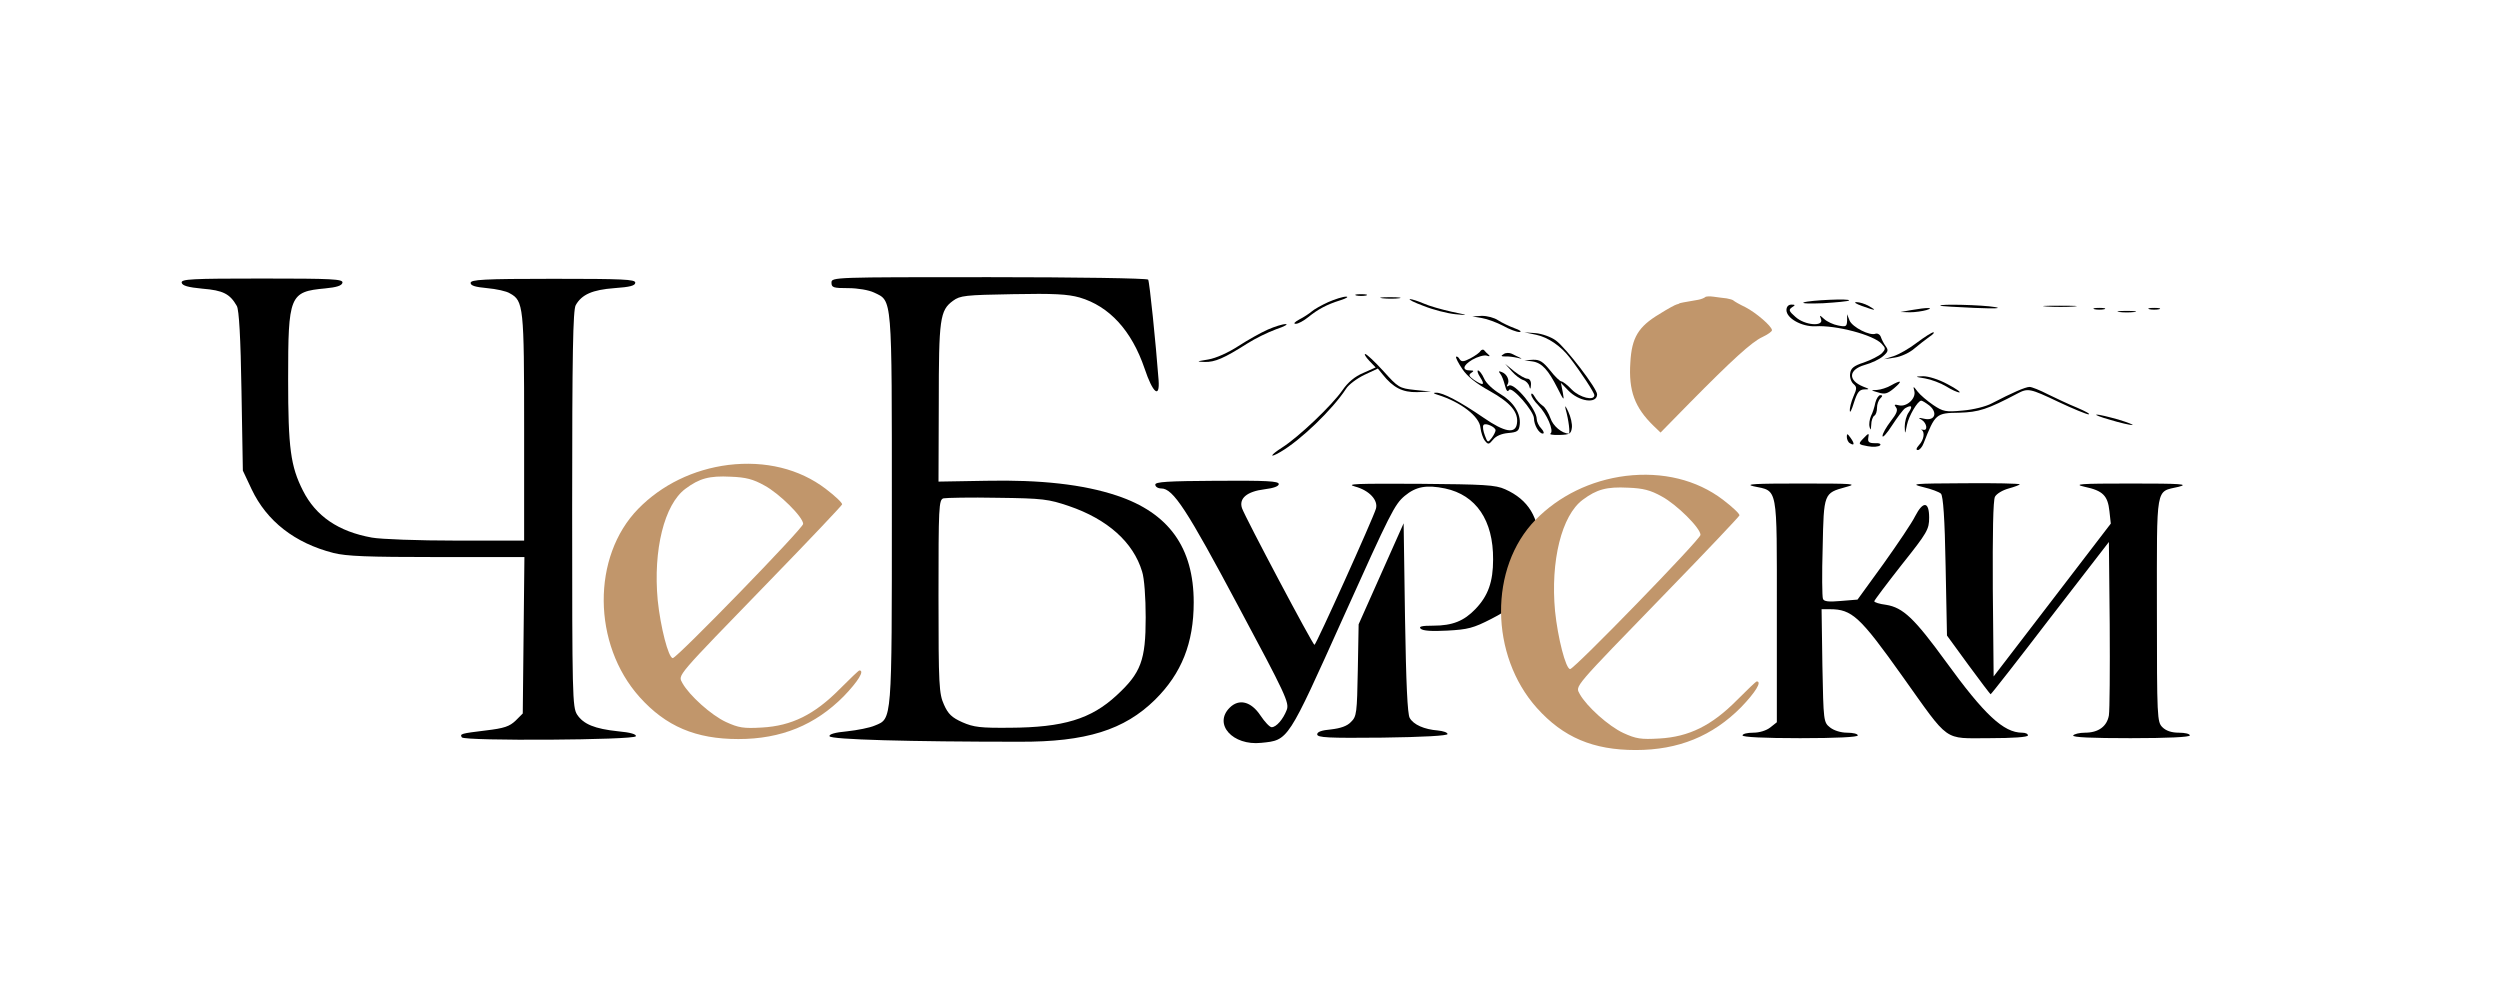 <?xml version="1.0" encoding="UTF-8"?> <svg xmlns="http://www.w3.org/2000/svg" width="1870" height="741" viewBox="0 0 1870 741" fill="none"> <path d="M135.884 211.421C136.295 213.679 140.605 214.91 151.484 215.937C166.879 217.168 172.01 219.837 177.142 228.868C178.784 231.537 180.016 252.884 180.631 292.5L181.658 352.026L188.226 365.984C199.516 389.795 220.452 406.216 249.395 413.605C259.042 416.068 274.847 416.684 326.984 416.684H392.258L391.642 475.184L391.026 533.684L385.689 539.021C381.173 543.331 377.273 544.768 363.11 546.41C344.842 548.668 343.816 548.874 345.458 551.542C347.305 554.416 474.773 553.595 475.594 550.721C476.21 549.284 471.694 547.847 462.458 547.026C444.805 545.179 436.389 541.689 431.668 534.505C428.179 528.963 427.973 520.547 427.973 380.763C427.973 264.174 428.589 231.947 430.642 228.252C435.158 220.247 443.163 216.758 459.584 215.526C471.284 214.705 475.184 213.679 475.184 211.421C475.184 208.958 466.152 208.547 413.605 208.547C361.468 208.547 352.026 209.163 352.026 211.626C352.026 213.679 355.516 214.705 364.342 215.526C371.116 216.142 378.916 217.784 381.379 219.426C391.642 224.968 392.052 229.484 392.052 320.21V404.368H341.147C313.026 404.368 284.7 403.342 278.131 402.11C253.089 397.595 236.258 386.1 226.61 367.01C217.373 348.742 215.526 335.4 215.526 283.674C215.526 220.863 216.552 218.195 243.237 215.731C251.858 214.91 255.758 213.679 256.168 211.421C256.579 208.752 248.779 208.342 196.026 208.342C143.273 208.342 135.473 208.752 135.884 211.421Z" fill="black"></path> <path d="M621.947 211.421C621.947 215.116 623.384 215.527 634.468 215.527C641.653 215.527 649.863 216.963 653.763 218.811C667.516 225.379 667.105 219.837 667.105 380.558C667.105 541.279 667.311 537.379 654.379 542.716C650.684 544.358 641.242 546.206 633.647 547.027C624.411 547.848 619.895 549.285 620.511 550.721C621.332 553.185 680.242 554.827 762.553 554.827C812.432 555.032 840.963 546 863.953 523.421C883.863 503.716 892.895 480.932 892.895 450.553C892.895 409.5 874.216 383.637 835.421 370.706C810.174 362.29 778.358 358.8 737.716 359.621L702 360.237L702.205 301.737C702.205 238.311 703.026 232.153 712.879 224.969C718.216 221.069 721.911 220.658 757.421 220.042C788.416 219.427 798.679 220.042 807.505 222.506C829.879 229.074 846.505 247.342 856.153 275.669C862.311 294.142 867.647 298.453 866.621 284.29C864.568 256.99 859.847 210.6 858.821 209.163C858.205 208.137 804.632 207.316 739.768 207.316C623.384 207.316 621.947 207.316 621.947 211.421ZM799.5 378.506C828.442 388.358 847.737 405.6 854.305 427.563C855.947 432.49 856.974 447.064 856.974 461.842C856.974 493.864 853.484 503.306 835.216 520.137C816.126 537.79 795.6 544.153 755.368 544.358C733.405 544.564 728.274 543.948 719.858 540.253C712.058 536.764 709.184 534.095 706.105 527.116C702.411 518.906 702 513.158 702 446.037C702 379.121 702.205 373.785 705.695 372.758C707.542 372.348 725.811 371.937 746.132 372.348C780.205 372.758 784.311 373.374 799.5 378.506Z" fill="black"></path> <path d="M1014.62 221.067C1016.46 221.478 1019.75 221.478 1021.8 221.067C1023.65 220.451 1022 220.041 1018.1 220.041C1014.2 220.041 1012.56 220.451 1014.62 221.067Z" fill="black"></path> <path d="M993.474 225.995C988.548 228.253 983.006 231.332 981.158 232.974C979.516 234.411 975.206 237.285 971.921 238.927C968.227 240.979 967.2 242.211 969.253 242.211C971.1 242.211 975.206 239.953 978.49 237.285C985.879 231.332 992.242 227.843 1002.71 224.558C1007.23 223.121 1009.07 221.89 1006.82 221.89C1004.56 221.89 998.606 223.737 993.474 225.995Z" fill="black"></path> <path d="M1034.11 223.12C1037.81 223.53 1043.35 223.53 1046.43 223.12C1049.51 222.709 1046.43 222.299 1039.66 222.299C1032.88 222.299 1030.42 222.709 1034.11 223.12Z" fill="black"></path> <path d="M1064.9 228.867C1072.09 231.741 1082.56 234.41 1088.51 235.025C1098.77 236.052 1098.77 235.846 1085.84 233.178C1078.45 231.536 1069.01 228.867 1064.9 227.02C1060.59 225.173 1056.08 223.736 1054.64 223.736C1053.2 223.941 1057.72 226.199 1064.9 228.867Z" fill="black"></path> <path d="M1349.19 226.2C1347.14 227.021 1353.71 227.227 1363.77 226.816C1373.83 226.2 1382.45 225.379 1383.06 224.764C1384.7 223.121 1353.5 224.558 1349.19 226.2Z" fill="black"></path> <path d="M1392.71 228.868C1402.97 232.562 1404.41 232.562 1397.84 228.868C1394.97 227.226 1390.86 225.994 1388.6 225.994C1386.35 225.994 1388.19 227.226 1392.71 228.868Z" fill="black"></path> <path d="M1336.26 231.948C1336.26 238.105 1347.76 244.469 1357.82 244.058C1373.21 243.032 1401.74 250.626 1407.49 257.195C1410.57 260.479 1410.57 261.095 1407.49 264.379C1405.44 266.226 1399.48 269.305 1394.15 271.153C1386.55 273.616 1384.3 275.463 1383.88 279.569C1383.47 282.237 1384.71 285.726 1386.35 287.163C1389.02 289.421 1389.02 290.653 1386.35 296.605C1384.71 300.505 1383.47 305.226 1383.68 307.279C1383.68 309.332 1385.12 306.663 1386.76 301.121C1389.22 293.526 1390.66 291.474 1394.35 291.269C1398.66 291.269 1398.66 291.063 1393.74 289.216C1382.04 284.495 1382.65 276.49 1394.76 273C1399.9 271.563 1406.05 268.69 1408.52 266.432C1412.42 263.148 1412.62 261.916 1410.57 259.042C1409.13 257.195 1407.49 253.911 1406.87 252.063C1406.26 250.216 1404.41 249.19 1402.97 249.6C1398.66 251.448 1385.53 244.674 1383.47 239.748L1381.63 235.026V239.953C1381.42 244.263 1380.81 244.674 1374.85 243.442C1371.36 242.826 1366.64 240.569 1364.59 238.721C1360.9 235.437 1360.9 235.437 1362.13 238.721C1364.38 244.469 1350.02 243.442 1343.04 237.079C1338.11 232.769 1337.7 231.742 1340.37 229.895C1343.04 228.253 1343.04 227.842 1339.96 227.842C1337.7 227.842 1336.26 229.484 1336.26 231.948Z" fill="black"></path> <path d="M1451.42 228.662C1451.83 229.072 1463.32 229.688 1476.87 230.304C1492.06 230.92 1498.01 230.715 1492.26 229.688C1483.03 228.046 1449.77 227.225 1451.42 228.662Z" fill="black"></path> <path d="M1530.85 229.278C1536.8 229.689 1546.04 229.689 1551.38 229.278C1556.71 228.868 1551.79 228.662 1540.5 228.662C1529.21 228.662 1524.9 228.868 1530.85 229.278Z" fill="black"></path> <path d="M1429.66 231.948L1421.45 233.385L1428.63 233.59C1432.53 233.59 1438.07 232.769 1440.95 231.948C1447.52 229.895 1441.36 229.895 1429.66 231.948Z" fill="black"></path> <path d="M1566.77 231.331C1568.62 231.741 1571.91 231.741 1573.96 231.331C1575.81 230.715 1574.16 230.304 1570.26 230.304C1566.36 230.304 1564.72 230.715 1566.77 231.331Z" fill="black"></path> <path d="M1607.83 231.331C1609.67 231.741 1612.96 231.741 1615.01 231.331C1616.86 230.715 1615.22 230.304 1611.32 230.304C1607.42 230.304 1605.77 230.715 1607.83 231.331Z" fill="black"></path> <path d="M1585.25 233.384C1588.33 233.794 1593.25 233.794 1596.54 233.384C1599.62 232.973 1596.95 232.562 1590.79 232.562C1584.63 232.562 1581.96 232.973 1585.25 233.384Z" fill="black"></path> <path d="M1108.42 237.899C1112.32 238.515 1119.5 241.183 1124.23 243.646C1128.95 246.315 1134.49 248.367 1136.54 248.367C1138.59 248.162 1136.95 246.93 1132.85 245.494C1128.95 244.057 1123.4 241.388 1120.53 239.541C1117.86 237.694 1112.53 236.257 1108.42 236.257L1101.24 236.667L1108.42 237.899Z" fill="black"></path> <path d="M948.315 246.521C943.183 248.779 933.33 254.321 926.352 258.837C918.757 263.763 909.725 267.868 903.773 268.895C894.946 270.331 894.536 270.537 901.104 270.742C908.699 270.947 915.473 268.073 932.92 256.989C938.667 253.295 948.315 248.573 954.473 246.316C960.63 244.263 963.915 242.416 961.657 242.416C959.399 242.416 953.446 244.263 948.315 246.521Z" fill="black"></path> <path d="M1149.06 250.421C1157.89 252.268 1167.54 258.837 1174.1 267.458C1182.52 278.337 1192.58 293.731 1192.58 295.579C1192.58 300.094 1181.7 297.426 1175.75 291.473C1172.46 287.984 1168.97 285.316 1167.95 285.316C1166.92 285.316 1163.02 281.621 1159.53 277.105C1154.19 270.537 1151.73 268.894 1146.6 269.1L1140.24 269.51L1146.19 270.331C1153.37 271.358 1158.09 276.694 1165.07 290.447C1169.79 299.889 1170.2 300.094 1168.97 293.526L1167.54 286.342L1172.87 291.884C1181.08 300.505 1194.63 302.352 1194.63 294.963C1194.63 290.652 1171.44 260.273 1163.84 254.731C1160.35 252.063 1153.37 249.6 1148.65 249.189L1140.24 248.573L1149.06 250.421Z" fill="black"></path> <path d="M1433.76 256.374C1428.22 260.684 1420.22 265.2 1416.32 266.432L1409.13 268.689L1417.34 267.458C1421.86 266.842 1428.43 263.763 1431.71 260.889C1435.2 258.016 1440.33 253.911 1443 252.063C1445.87 250.216 1447.31 248.574 1446.08 248.574C1445.05 248.574 1439.51 252.063 1433.76 256.374Z" fill="black"></path> <path d="M1107.39 262.532C1106.78 263.763 1103.29 266.226 1099.8 268.074C1094.67 270.742 1093.23 270.742 1091.79 268.69C1090.97 267.047 1089.74 266.432 1089.13 266.842C1088.72 267.458 1090.77 271.563 1093.85 276.079C1097.54 281.621 1104.32 286.958 1114.37 292.5C1129.77 301.121 1135.93 308.305 1134.69 316.721C1133.67 324.726 1125.66 323.495 1109.65 312.411C1092 300.3 1079.07 293.526 1074.14 293.732C1071.68 293.732 1072.09 294.347 1075.58 295.374C1092.62 300.711 1106.78 311.59 1107.39 320.005C1107.81 323.495 1109.24 327.805 1110.68 329.653C1113.14 332.732 1113.76 332.526 1116.84 328.832C1118.89 326.163 1123.2 324.316 1128.13 323.905C1135.11 323.29 1136.13 322.468 1136.75 317.747C1137.77 309.332 1132.03 300.505 1121.97 294.553C1116.84 291.474 1111.5 286.547 1110.06 283.058C1108.63 279.774 1106.57 277.105 1105.55 277.105C1104.73 277.105 1105.34 279.363 1107.19 282.237C1111.09 288.19 1109.45 288.805 1102.47 284.084C1098.77 281.416 1098.36 280.39 1100.42 278.953C1102.67 277.516 1102.47 277.105 1099.8 277.105C1093.44 277.105 1094.05 273.411 1101.24 269.1C1105.14 266.842 1110.06 265.405 1112.12 266.021C1114.17 266.842 1114.78 266.432 1113.55 265.405C1112.53 264.584 1110.88 262.942 1110.27 262.121C1109.45 261.095 1108.22 261.505 1107.39 262.532ZM1118.68 321.853C1118.68 322.879 1117.45 325.342 1115.81 327.6C1112.94 331.295 1112.73 331.295 1110.68 325.753C1109.45 322.468 1108.83 318.979 1109.65 317.953C1110.88 315.9 1118.68 319.39 1118.68 321.853Z" fill="black"></path> <path d="M1124.84 264.79C1122.38 266.227 1122.79 266.637 1125.87 266.637C1128.13 266.432 1132.23 267.048 1135.11 267.664C1137.98 268.485 1138.8 268.279 1137.16 267.664C1135.52 266.842 1132.64 265.611 1130.79 264.585C1129.15 263.764 1126.28 263.764 1124.84 264.79Z" fill="black"></path> <path d="M1024.26 269.92L1028.98 274.846L1019.75 278.951C1013.38 281.62 1008.25 285.93 1004.15 291.883C996.347 303.172 971.305 326.983 958.99 334.783C949.958 340.53 948.932 343.199 957.758 338.067C972.947 329.241 996.758 306.251 1006.82 290.857C1008.66 287.778 1015.03 283.057 1020.57 280.388L1030.63 275.667L1034.12 279.978C1042.12 290.036 1049.1 293.525 1059.98 293.32L1070.45 292.909L1058.34 291.678C1046.64 290.446 1045.82 289.83 1034.73 277.514C1028.37 270.536 1022.21 264.788 1021.18 264.788C1020.16 264.788 1021.59 267.046 1024.26 269.92Z" fill="black"></path> <path d="M1130.79 277.722C1133.46 280.801 1137.36 283.674 1139.41 284.29C1141.47 284.906 1143.52 287.164 1143.93 289.011C1144.55 291.474 1144.96 291.269 1145.16 287.779C1145.37 285.111 1144.14 283.264 1142.49 283.264C1140.85 283.264 1136.54 280.801 1132.64 277.722L1125.87 272.179L1130.79 277.722Z" fill="black"></path> <path d="M1122.17 279.567C1123.41 281.004 1124.84 284.904 1125.66 288.188C1126.69 292.293 1127.72 293.525 1128.74 291.678C1130.8 288.599 1147.42 307.483 1147.42 313.025C1147.42 317.746 1151.12 324.314 1153.99 324.314C1155.22 324.314 1154.81 322.672 1152.96 320.62C1150.91 318.567 1149.47 315.283 1149.47 313.436C1149.47 306.251 1132.85 286.136 1128.74 288.393C1127.31 289.42 1126.69 289.214 1127.51 287.778C1129.56 284.904 1127.31 279.772 1123.41 278.336C1120.94 277.309 1120.74 277.72 1122.17 279.567Z" fill="black"></path> <path d="M1439.92 283.057C1444.64 283.878 1451.62 286.546 1455.73 289.01C1459.63 291.473 1464.14 293.525 1465.58 293.525C1467.01 293.525 1463.11 290.652 1456.75 287.367C1449.98 283.673 1442.38 281.415 1438.48 281.415C1432.12 281.62 1432.12 281.825 1439.92 283.057Z" fill="black"></path> <path d="M1414.26 288.394C1411.39 290.036 1406.87 291.473 1404 291.678C1399.07 291.883 1399.07 291.883 1404.82 293.525C1409.75 295.167 1411.8 294.552 1416.73 290.446C1423.5 284.699 1422.27 283.878 1414.26 288.394Z" fill="black"></path> <path d="M1431.92 292.499C1433.35 298.041 1426.17 304.61 1420.42 303.173C1417.14 302.352 1416.52 302.557 1418.16 304.61C1419.81 306.662 1418.78 309.331 1414.26 315.078C1410.98 319.389 1408.11 324.315 1408.11 326.162C1408.11 327.805 1411.39 324.315 1415.29 318.157C1419.19 312.205 1423.5 306.457 1424.94 305.431C1429.86 302.557 1430.89 303.789 1427.81 308.305C1425.96 310.768 1424.73 315.694 1424.73 319.183C1424.94 325.136 1424.94 325.136 1426.37 317.952C1427.81 310.973 1434.38 299.889 1437.05 299.683C1437.87 299.683 1440.54 301.326 1443.21 303.378C1449.57 308.715 1447.31 315.078 1439.31 313.231C1434.79 312.205 1434.38 312.41 1437.46 314.052C1441.36 316.515 1442.18 322.468 1438.48 321.441C1437.05 321.236 1436.43 321.236 1437.46 321.647C1439.92 323.289 1439.1 329.036 1435.41 332.936C1433.35 335.194 1432.94 336.631 1434.58 336.631C1435.82 336.631 1437.87 334.373 1438.89 331.499C1447.52 309.536 1448.13 308.92 1465.37 308.715C1480.15 308.305 1486.52 306.252 1509.09 294.347C1516.89 290.241 1518.33 290.447 1539.88 300.71C1550.76 305.841 1560.82 309.947 1562.26 309.947C1563.9 309.741 1560 307.689 1553.84 305.02C1547.68 302.557 1537.83 297.836 1531.88 294.962C1525.93 291.883 1519.77 289.42 1518.13 289.42C1515.05 289.42 1505.19 293.731 1489.8 301.736C1485.69 303.994 1476.05 306.457 1468.25 307.073C1455.32 308.305 1453.47 307.894 1446.08 302.968C1441.56 299.889 1436.23 295.373 1434.38 292.91C1431.09 288.599 1430.89 288.599 1431.92 292.499Z" fill="black"></path> <path d="M1145.37 295.169C1145.37 296.606 1147.63 300.095 1150.5 302.969C1157.07 309.537 1162.61 322.469 1159.74 324.316C1158.71 324.932 1161.58 325.548 1166.51 325.343C1174.1 325.137 1175.13 324.521 1175.75 320.006C1176.16 317.337 1174.93 311.795 1173.08 307.895C1171.03 303.585 1170.41 302.764 1171.03 305.843C1173.49 314.464 1174.51 324.316 1173.49 324.316C1168.36 324.316 1161.58 318.569 1159.74 312.821C1158.3 308.921 1155.84 304.611 1153.78 303.379C1151.73 301.943 1149.06 298.864 1147.83 296.606C1146.6 294.348 1145.37 293.732 1145.37 295.169Z" fill="black"></path> <path d="M1402.77 301.12C1402.15 304.404 1400.72 308.92 1399.48 311.178C1398.46 313.641 1397.84 317.336 1398.46 319.388C1399.07 322.262 1399.48 321.646 1399.69 317.746C1399.69 314.667 1400.92 311.588 1401.95 310.972C1403.18 310.357 1404 307.688 1404 305.02C1404 302.557 1405.03 299.478 1406.46 298.041C1408.31 296.193 1408.31 295.578 1406.46 295.578C1405.23 295.578 1403.59 298.041 1402.77 301.12Z" fill="black"></path> <path d="M1578.47 314.053C1585.86 316.311 1593.25 317.953 1594.89 317.953C1596.54 317.953 1592.02 316.106 1584.63 313.848C1577.24 311.795 1569.85 309.948 1568.21 310.153C1566.57 310.153 1571.08 312 1578.47 314.053Z" fill="black"></path> <path d="M1381.42 326.779C1381.42 328.626 1382.45 330.884 1383.68 331.5C1387.17 333.758 1387.37 331.911 1384.29 327.6C1381.83 324.111 1381.42 324.111 1381.42 326.779Z" fill="black"></path> <path d="M1393.33 328.42C1389.84 332.114 1390.04 332.525 1397.02 333.757C1401.13 334.578 1405.23 334.167 1406.26 333.141C1407.28 332.114 1405.85 331.293 1402.36 331.499C1398.25 331.499 1397.02 330.678 1397.43 327.804C1398.25 323.493 1397.84 323.699 1393.33 328.42Z" fill="black"></path> <path d="M864.158 362.494C864.158 364.136 866.211 365.368 868.674 365.368C877.5 365.368 887.763 381.173 926.148 453.221C961.658 519.521 964.532 525.679 962.479 531.015C959.811 537.994 954.679 543.947 951.19 543.947C949.753 543.947 946.058 540.047 942.774 535.121C935.795 524.652 926.763 522.394 919.785 529.373C907.469 541.689 922.042 557.905 943.39 555.647C963.916 553.594 962.89 554.826 1004.76 461.842C1040.07 383.431 1043.15 377.273 1050.74 370.91C1059.16 363.931 1066.96 362.494 1080.92 365.368C1104.11 370.294 1117.04 389.179 1116.84 418.531C1116.84 435.158 1113.14 445.626 1103.7 455.479C1095.08 464.51 1086.46 468 1072.09 468C1063.47 468 1061.01 468.615 1062.65 470.258C1064.29 471.9 1071.06 472.31 1082.56 471.694C1097.95 470.873 1102.06 469.847 1115.61 462.868C1141.88 449.526 1151.53 434.747 1151.53 408.268C1151.32 387.126 1143.32 373.784 1125.87 365.984C1118.68 362.7 1110.47 362.289 1061.21 361.879C1014.21 361.673 1006.2 361.879 1013.59 363.931C1024.26 366.805 1031.04 374.194 1029.19 380.558C1026.93 388.152 984.442 482.368 983.211 482.368C981.979 482.368 931.69 387.536 929.021 380.147C926.558 372.758 932.716 367.626 945.853 365.984C952.627 365.163 956.527 363.726 956.527 362.084C956.527 359.826 947.29 359.415 910.342 359.621C872.985 359.826 864.158 360.442 864.158 362.494Z" fill="black"></path> <path d="M1311.63 363.726C1330.1 367.626 1329.08 362.289 1329.08 456.916V540.252L1324.15 544.152C1321.28 546.41 1316.15 548.052 1311.43 548.052C1307.11 548.052 1303.42 548.873 1303.42 550.105C1303.42 551.337 1319.23 552.158 1346.53 552.158C1373.83 552.158 1389.63 551.337 1389.63 550.105C1389.63 548.873 1385.94 548.052 1381.63 548.052C1376.9 548.052 1371.77 546.41 1368.9 544.152C1363.97 540.252 1363.97 539.431 1363.15 497.968L1362.54 455.684H1368.69C1385.32 455.684 1391.27 461.226 1423.09 505.973C1458.8 556.058 1453.26 552.158 1487.95 552.158C1505.81 552.158 1516.89 551.337 1516.89 550.105C1516.89 548.873 1515.05 548.052 1512.58 548.052C1498.63 548.052 1484.26 534.505 1455.52 494.889C1431.91 462.458 1423.5 454.452 1410.77 452.4C1405.85 451.784 1401.95 450.552 1401.95 449.731C1401.95 449.116 1411.18 436.8 1422.47 422.431C1441.77 398.21 1443 395.952 1443 387.126C1443 375.016 1438.48 374.605 1432.53 386.1C1430.27 390.821 1419.6 406.626 1408.93 421.61L1389.43 448.5L1376.9 449.526C1367.87 450.347 1364.18 449.937 1363.56 447.884C1362.95 446.447 1362.74 429.205 1363.36 409.5C1364.18 368.858 1364.18 368.858 1380.6 364.342C1389.84 361.879 1387.17 361.673 1346.53 361.673C1312.86 361.673 1304.65 362.084 1311.63 363.726Z" fill="black"></path> <path d="M1438.48 364.342C1444.64 365.779 1450.6 368.037 1451.83 369.269C1453.47 370.911 1454.7 387.742 1455.32 423.458L1456.34 475.39L1472.35 497.353C1481.18 509.463 1488.77 519.316 1488.98 519.316C1489.39 519.316 1509.51 493.658 1533.52 462.253L1577.45 405.395L1578.06 466.974C1578.27 500.842 1578.06 531.427 1577.45 535.121C1576.01 543.332 1569.65 548.053 1559.59 548.053C1555.48 548.053 1551.38 549.079 1550.76 550.106C1549.94 551.542 1564.72 552.158 1593.66 552.158C1621.78 552.158 1638 551.337 1638 550.106C1638 548.874 1634.31 548.053 1629.79 548.053C1624.25 548.053 1620.14 546.616 1617.47 543.948C1613.57 540.048 1613.37 537.174 1613.37 455.89C1613.37 361.469 1612.14 368.242 1629.58 364.137C1637.59 362.085 1631.64 361.674 1593.87 361.674C1555.28 361.674 1550.35 362.085 1559.38 364.137C1572.93 367.011 1576.63 370.706 1577.86 382.406L1578.88 391.642L1535.16 448.706L1491.24 505.974L1490.62 440.7C1490.42 398.827 1490.83 373.99 1492.26 371.527C1493.5 369.269 1498.01 366.6 1502.53 365.369C1507.04 364.137 1510.74 362.7 1510.74 362.29C1510.74 361.674 1492.06 361.263 1469.27 361.469C1430.68 361.674 1428.43 361.879 1438.48 364.342Z" fill="black"></path> <path d="M1033.09 429.204L1016.26 466.972L1015.64 501.251C1015.03 533.272 1014.82 535.941 1010.51 540.046C1007.64 543.125 1002.71 544.767 995.732 545.588C988.548 546.204 985.264 547.436 985.264 549.283C985.264 551.746 993.474 552.157 1034.12 551.746C1064.7 551.336 1082.76 550.309 1082.76 549.078C1082.76 547.846 1079.48 546.82 1075.58 546.409C1065.32 545.588 1057.31 542.099 1054.44 536.967C1052.8 533.888 1051.77 511.925 1050.95 462.046L1049.92 391.436L1033.09 429.204Z" fill="black"></path> <path d="M544.925 347.755C518.651 351.039 494.841 362.739 477.394 380.597C442.499 416.312 443.115 481.997 478.42 521.407C498.125 543.37 520.499 552.812 552.315 552.812C584.336 552.812 609.788 542.344 631.136 520.791C641.809 509.707 646.941 501.497 642.836 501.497C642.22 501.497 635.651 507.86 628.057 515.455C609.172 534.544 592.136 542.96 569.967 544.191C556.215 545.012 552.52 544.397 543.078 540.086C531.994 534.955 515.573 520.176 510.441 510.939C507.157 504.576 504.283 508.065 576.33 433.76C605.478 403.791 629.494 378.339 629.904 377.312C630.109 376.081 624.567 370.949 617.588 365.612C597.883 350.628 572.43 344.47 544.925 347.755ZM571.815 363.149C582.899 369.102 600.757 386.755 600.757 391.886C600.757 395.17 506.336 492.26 503.257 492.26C499.973 492.26 494.02 468.86 491.967 448.949C488.478 411.386 496.894 377.312 512.699 365.612C523.167 357.812 530.557 355.76 546.567 356.581C557.857 356.991 563.399 358.428 571.815 363.149Z" fill="#C1966B"></path> <path d="M1216.14 355.966C1189.86 359.25 1166.05 370.95 1148.6 388.808C1113.71 424.523 1114.33 490.208 1149.63 529.618C1169.34 551.581 1191.71 561.023 1223.53 561.023C1255.55 561.023 1281 550.555 1302.35 529.002C1313.02 517.918 1318.15 509.708 1314.05 509.708C1313.43 509.708 1306.86 516.071 1299.27 523.666C1280.38 542.755 1263.35 551.171 1241.18 552.402C1227.43 553.223 1223.73 552.608 1214.29 548.297C1203.2 543.166 1186.78 528.387 1181.65 519.15C1178.37 512.787 1175.49 516.276 1247.54 441.971C1276.69 412.002 1300.7 386.55 1301.12 385.523C1301.32 384.292 1295.78 379.16 1288.8 373.823C1269.09 358.839 1243.64 352.681 1216.14 355.966ZM1243.03 371.36C1254.11 377.313 1271.97 394.966 1271.97 400.097C1271.97 403.381 1177.55 500.471 1174.47 500.471C1171.18 500.471 1165.23 477.071 1163.18 457.16C1159.69 419.597 1168.1 385.523 1183.91 373.823C1194.38 366.023 1201.77 363.971 1217.78 364.792C1229.07 365.202 1234.61 366.639 1243.03 371.36Z" fill="#C1966B"></path> <path d="M1275.34 222.364C1274.52 222.98 1272.47 223.801 1270.42 224.211C1259.33 226.059 1256.66 226.674 1256.25 226.88C1255.84 227.29 1255.02 227.495 1254.2 227.701C1253.17 227.906 1247.43 230.985 1241.27 234.885C1225.46 244.327 1220.54 252.538 1219.51 271.011C1218.07 292.359 1222.79 304.88 1236.96 318.632L1242.09 323.559L1263.85 301.39C1295.46 269.369 1310.24 255.822 1318.24 252.127C1322.14 250.28 1325.43 248.022 1325.43 246.995C1325.43 244.122 1313.52 233.859 1305.52 229.753C1301.2 227.701 1297.3 225.443 1296.69 224.827C1296.07 224.211 1293.82 223.595 1291.56 223.185C1289.3 222.98 1284.99 222.364 1281.91 221.953C1279.04 221.543 1275.96 221.543 1275.34 222.364Z" fill="#C1966B"></path> </svg> 